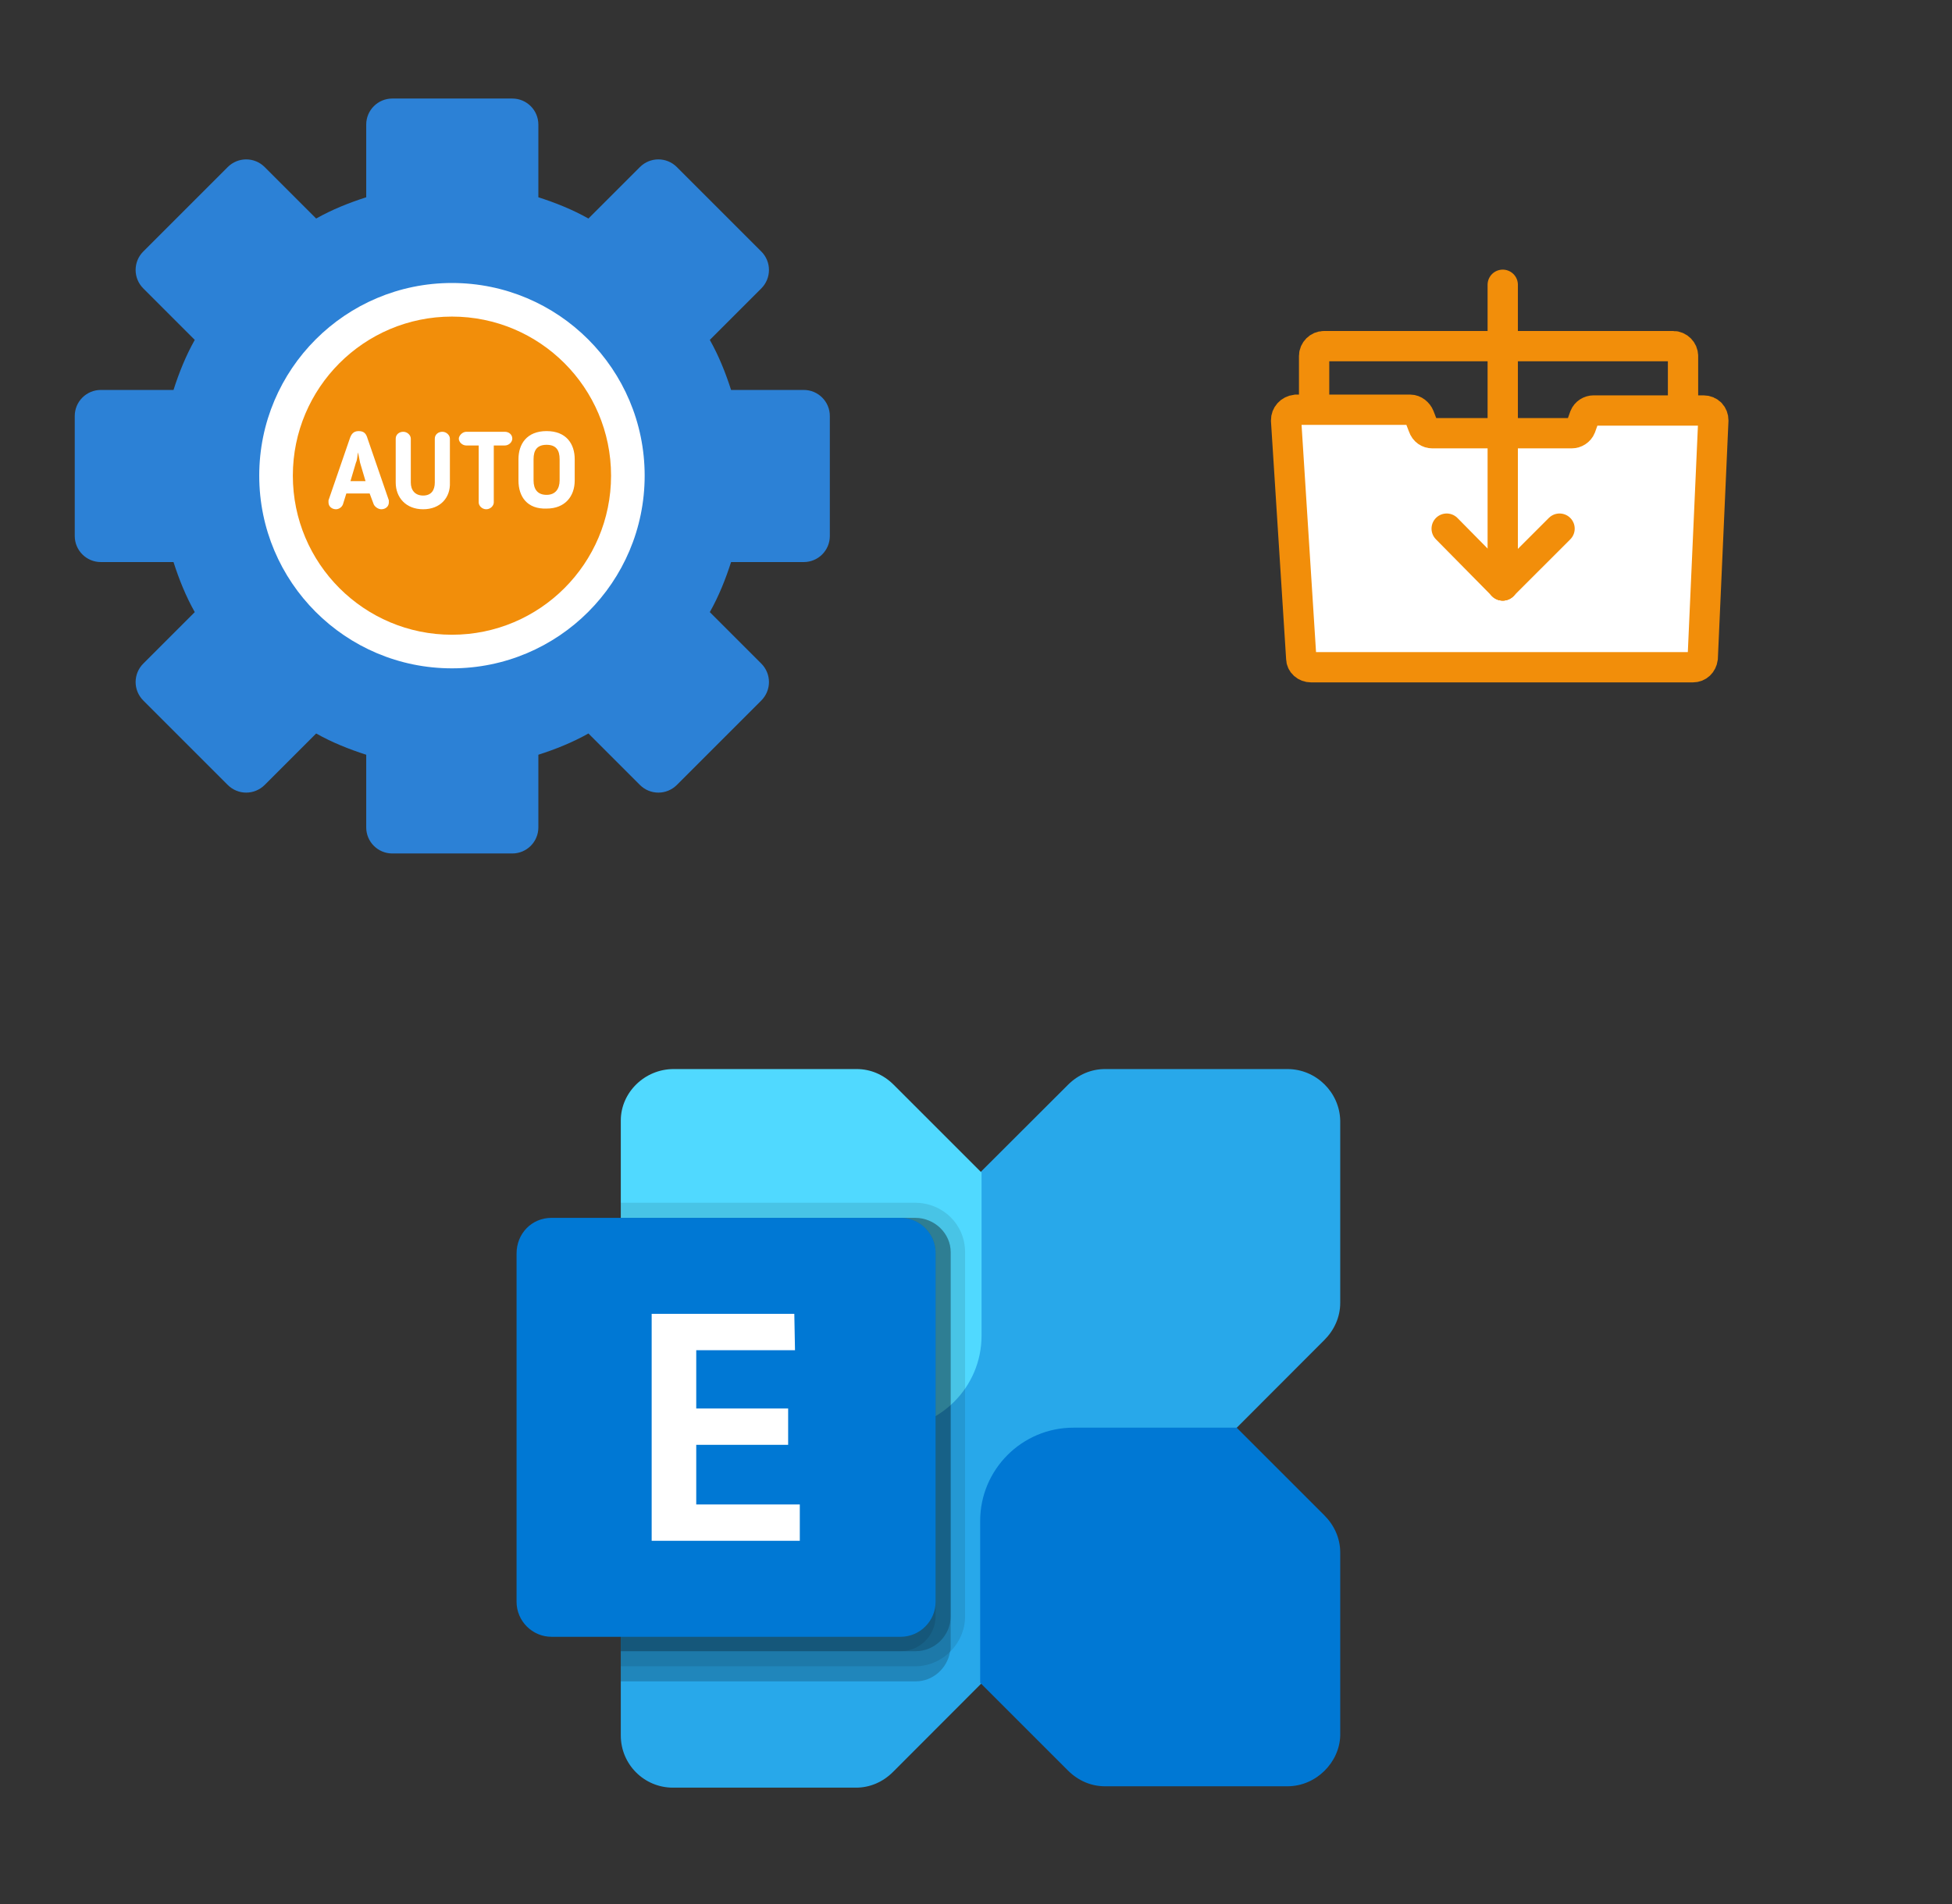 ﻿<?xml version="1.0" encoding="utf-8"?>
<!DOCTYPE svg PUBLIC "-//W3C//DTD SVG 1.1//EN" "http://www.w3.org/Graphics/SVG/1.1/DTD/svg11.dtd">
<svg width="1025" height="1000" xmlns="http://www.w3.org/2000/svg" xmlns:xlink="http://www.w3.org/1999/xlink" xmlns:xml="http://www.w3.org/XML/1998/namespace" version="1.1">
  <rect width="100%" height="100%" fill="#333333" stroke="none"/>
  <svg x="0" y="0" width="475" height="500" viewBox="0, 0, 131.9, 125.7" xml:space="preserve" id="Layer_1" enable-background="new 0 0 131.9 125.7" xmlns="http://www.w3.org/2000/svg" xmlns:xlink="http://www.w3.org/1999/xlink" xmlns:xml="http://www.w3.org/XML/1998/namespace" version="1.1">
    <path d="M117.2 50.3 L106.6 50.3 C105.8 47.8 104.8 45.3 103.5 43 L111 35.5 C112.5 34 112.5 31.6 111 30.1 L98.7 17.8 C97.2 16.3 94.8 16.3 93.3 17.8 L85.8 25.3 C83.5 24 81 23 78.5 22.2 L78.5 11.6 C78.5 9.5 76.8 7.8 74.7 7.8 L57.2 7.8 C55.1 7.8 53.4 9.5 53.4 11.6 L53.4 22.2 C50.9 23 48.4 24 46.1 25.3 L38.6 17.8 C37.1 16.3 34.7 16.3 33.2 17.8 L20.9 30.1 C19.4 31.6 19.4 34 20.9 35.5 L28.4 43 C27.1 45.3 26.1 47.8 25.3 50.3 L14.7 50.3 C12.6 50.3 10.9 52 10.9 54.1 L10.9 71.6 C10.9 73.7 12.6 75.4 14.7 75.4 L25.3 75.4 C26.1 77.9 27.1 80.4 28.4 82.7 L20.9 90.2 C19.4 91.7 19.4 94.1 20.9 95.6 L33.2 107.9 C34.7 109.4 37.1 109.4 38.6 107.9 L46.1 100.4 C48.4 101.7 50.9 102.7 53.4 103.5 L53.4 114.1 C53.4 116.2 55.1 117.9 57.2 117.9 L74.7 117.9 C76.8 117.9 78.5 116.2 78.5 114.1 L78.5 103.5 C81 102.7 83.5 101.7 85.8 100.4 L93.3 107.9 C94.8 109.4 97.2 109.4 98.7 107.9 L111 95.6 C112.5 94.1 112.5 91.7 111 90.2 L103.5 82.7 C104.8 80.4 105.8 77.9 106.6 75.4 L117.2 75.4 C119.3 75.4 121 73.7 121 71.6 L121 54.1 C121 52 119.3 50.3 117.2 50.3 z M66 87.5 C52.4 87.5 41.4 76.4 41.4 62.9 C41.4 49.4 52.4 38.2 66 38.2 C79.6 38.2 90.6 49.3 90.6 62.8 C90.6 76.3 79.5 87.5 66 87.5 z" style="fill:#2C81D6;" />
    <circle cx="65.9" cy="62.8" r="28.1" style="fill:white;" />
    <circle cx="65.9" cy="62.8" r="23.2" style="fill:#F28E0A;" />
    <g>
      <path d="M50 67 C49.8 67.5 49.3 67.7 49 67.7 C48.4 67.7 47.9 67.3 47.9 66.7 C47.9 66.6 47.9 66.4 47.9 66.4 L51 57.4 C51.2 56.8 51.5 56.3 52.3 56.3 C53.1 56.3 53.4 56.7 53.6 57.4 L56.7 66.4 C56.7 66.5 56.7 66.7 56.7 66.7 C56.7 67.3 56.2 67.7 55.6 67.7 C55.2 67.7 54.7 67.4 54.5 67 L53.9 65.4 L50.5 65.4 L50 67 z M52.5 60.9 C52.4 60.4 52.3 59.8 52.2 59.4 C52.1 59.9 52.1 60.5 51.9 60.9 L51.1 63.6 L53.3 63.6 L52.5 60.9 z" style="fill:white;" />
      <path d="M61.7 67.7 C59.2 67.7 57.7 66 57.7 63.8 L57.7 57.4 C57.7 56.8 58.2 56.4 58.8 56.4 C59.4 56.4 59.9 56.9 59.9 57.4 L59.9 63.8 C59.9 64.9 60.5 65.7 61.7 65.7 C62.9 65.7 63.4 64.9 63.4 63.8 L63.4 57.4 C63.4 56.8 63.9 56.4 64.5 56.4 C65.1 56.4 65.6 56.9 65.6 57.4 L65.6 63.8 C65.7 66 64.2 67.7 61.7 67.7 z" style="fill:white;" />
      <path d="M69.7 58.4 L68 58.4 C67.4 58.4 66.9 57.9 66.9 57.4 C66.9 57 67.4 56.4 68 56.4 L73.6 56.4 C74.2 56.4 74.7 56.8 74.7 57.4 C74.7 57.9 74.2 58.4 73.6 58.4 L72 58.4 L72 66.7 C72 67.2 71.5 67.7 70.9 67.7 C70.3 67.7 69.8 67.2 69.8 66.7 L69.8 58.4 z" style="fill:white;" />
      <path d="M75.6 63.5 L75.6 60.4 C75.6 58.2 76.8 56.3 79.7 56.3 C82.6 56.3 83.8 58.2 83.8 60.4 L83.8 63.5 C83.8 65.8 82.4 67.6 79.7 67.6 C76.9 67.7 75.6 65.9 75.6 63.5 z M77.8 60.4 L77.8 63.5 C77.8 64.8 78.4 65.6 79.7 65.6 C81 65.6 81.6 64.7 81.6 63.5 L81.6 60.4 C81.6 59.1 81.1 58.3 79.7 58.3 C78.3 58.3 77.8 59.1 77.8 60.4 z" style="fill:white;" />
    </g>
  </svg>
  <svg x="550" y="0" width="475" height="500" viewBox="0, 0, 68, 125.7" xml:space="preserve" id="Layer_1#1" enable-background="new 0 0 68 125.7" xmlns="http://www.w3.org/2000/svg" xmlns:xlink="http://www.w3.org/1999/xlink" xmlns:xml="http://www.w3.org/XML/1998/namespace" version="1.1">
    <g>
      <path d="M9.5 47 L9.5 53.6 C9.5 54 9.7 54.3 10 54.6 L20 62.6 C20.2 62.8 20.5 62.9 20.8 62.9 L40.8 63.2 C40.9 63.2 41 63.2 41.1 63.2 L54.9 60.6 C55.1 60.6 55.4 60.4 55.5 60.3 L58.6 57.3 C59 57 59.1 56.4 58.9 55.9 L58.3 54.4 C58.2 54.3 58.2 54.1 58.2 54 L58.2 47 C58.2 46.3 57.6 45.7 56.9 45.7 L10.8 45.7 C10.1 45.7 9.5 46.3 9.5 47 z" stroke-width="4" stroke-miterlimit="10" style="fill:none;stroke:#F28E0A;" />
      <path d="M5.8 55.5 L7.8 86.9 C7.8 87.6 8.4 88.1 9.1 88.1 L59.5 88.1 C60.2 88.1 60.7 87.6 60.8 86.9 L62.2 55.5 C62.2 54.8 61.7 54.2 60.9 54.2 L46.4 54.2 C45.9 54.2 45.4 54.5 45.2 55 L44.7 56.4 C44.5 56.9 44 57.2 43.5 57.2 L25.1 57.2 C24.6 57.2 24.1 56.9 23.9 56.3 L23.4 55 C23.2 54.5 22.7 54.1 22.2 54.1 L9.4 54.1 L7.1 54.1 C6.3 54.2 5.8 54.8 5.8 55.5 z" stroke-width="4" stroke-miterlimit="10" style="fill:white;stroke:#F28E0A;" />
      <g>
        <line x1="34.4" y1="37.6" x2="34.4" y2="77.3" stroke-width="4" stroke-linecap="round" stroke-miterlimit="10" style="stroke:#F28E0A;" />
        <line x1="41.9" y1="69.8" x2="34.4" y2="77.3" stroke-width="4" stroke-linecap="round" stroke-miterlimit="10" style="stroke:#F28E0A;" />
        <line x1="34.4" y1="77.3" x2="27" y2="69.8" stroke-width="4" stroke-linecap="round" stroke-miterlimit="10" style="stroke:#F28E0A;" />
      </g>
    </g>
  </svg>
  <svg x="250" y="500" width="475" height="500" viewBox="0, 0, 131.9, 125.7" xml:space="preserve" id="Layer_1#2" enable-background="new 0 0 131.9 125.7" xmlns="http://www.w3.org/2000/svg" xmlns:xlink="http://www.w3.org/1999/xlink" xmlns:xml="http://www.w3.org/XML/1998/namespace" version="1.1">
    <g>
      <path d="M118.3 10.5 L91.7 10.5 C89.7 10.5 87.8 11.3 86.3 12.8 L23.4 75.6 C22 77 21.1 78.9 21.1 81 L21.1 107.7 C21.1 111.9 24.5 115.3 28.7 115.3 L28.7 115.3 L55.4 115.3 C57.4 115.3 59.3 114.5 60.8 113 L123.7 50 C125.1 48.6 126 46.7 126 44.6 L126 18 C125.9 13.9 122.5 10.5 118.3 10.5 L118.3 10.5 z" style="fill:#28A8EA;" />
      <path d="M118.3 115.1 L91.7 115.1 C89.7 115.1 87.8 114.3 86.3 112.8 L73.5 100 L73.5 76.4 C73.5 68.9 79.6 62.8 87.1 62.8 L87.1 62.8 L110.9 62.8 L123.7 75.6 C125.1 77 126 78.9 126 81 L126 107.7 C125.9 111.6 122.5 115.1 118.3 115.1 L118.3 115.1 z" style="fill:#0078D4;" />
      <path d="M28.8 10.5 L55.5 10.5 C57.5 10.5 59.4 11.3 60.9 12.8 L73.7 25.6 L73.7 49.4 C73.7 56.9 67.6 63 60.1 63 L60.1 63 L36.1 63 L23.4 50 C22 48.6 21.1 46.7 21.1 44.6 L21.1 18 C21.1 13.9 24.6 10.5 28.8 10.5 z" style="fill:#50D9FF;" />
      <path d="M69.2 37.2 L69.2 94.7 C69.2 95 69.2 95.3 69.1 95.5 C68.7 97.9 66.6 99.8 64.1 99.8 L21.1 99.8 L21.1 32.2 L64 32.2 C66.9 32.2 69.2 34.5 69.2 37.2 L69.2 37.2 z" enable-background="new    " opacity="0.2" />
      <path d="M71.3 37.2 L71.3 90.3 C71.3 94.3 68 97.6 64 97.6 L21.1 97.6 L21.1 30 L64 30 C68.1 30 71.3 33.2 71.3 37.2 z" enable-background="new    " opacity="0.1" />
      <path d="M69.2 37.2 L69.2 90.3 C69.2 93.1 66.9 95.4 64.1 95.4 L64.1 95.4 L21.1 95.4 L21.1 32.2 L64 32.2 C66.9 32.2 69.2 34.5 69.2 37.2 L69.2 37.2 z" enable-background="new    " opacity="0.2" />
      <path d="M67 37.2 L67 90.3 C67 93.1 64.7 95.4 61.9 95.4 L61.9 95.4 L21.1 95.4 L21.1 32.2 L61.9 32.2 C64.7 32.2 67 34.5 67 37.2 L67 37.2 z" enable-background="new    " opacity="0.1" />
      <path d="M11 32.2 L61.9 32.2 C64.7 32.2 67 34.5 67 37.3 L67 88.2 C67 91 64.7 93.3 61.9 93.3 L11 93.3 C8.2 93.3 5.9 91 5.9 88.2 L5.9 37.4 C5.9 34.5 8.1 32.2 11 32.2 z" style="fill:#0078D4;" />
      <path d="M46.5 51.5 L32.1 51.5 L32.1 60 L45.5 60 L45.5 65.3 L32.1 65.3 L32.1 74 L47.2 74 L47.2 79.3 L25.6 79.3 L25.6 46.2 L46.4 46.2 L46.5 51.5 z" style="fill:white;" />
    </g>
  </svg>
</svg>
